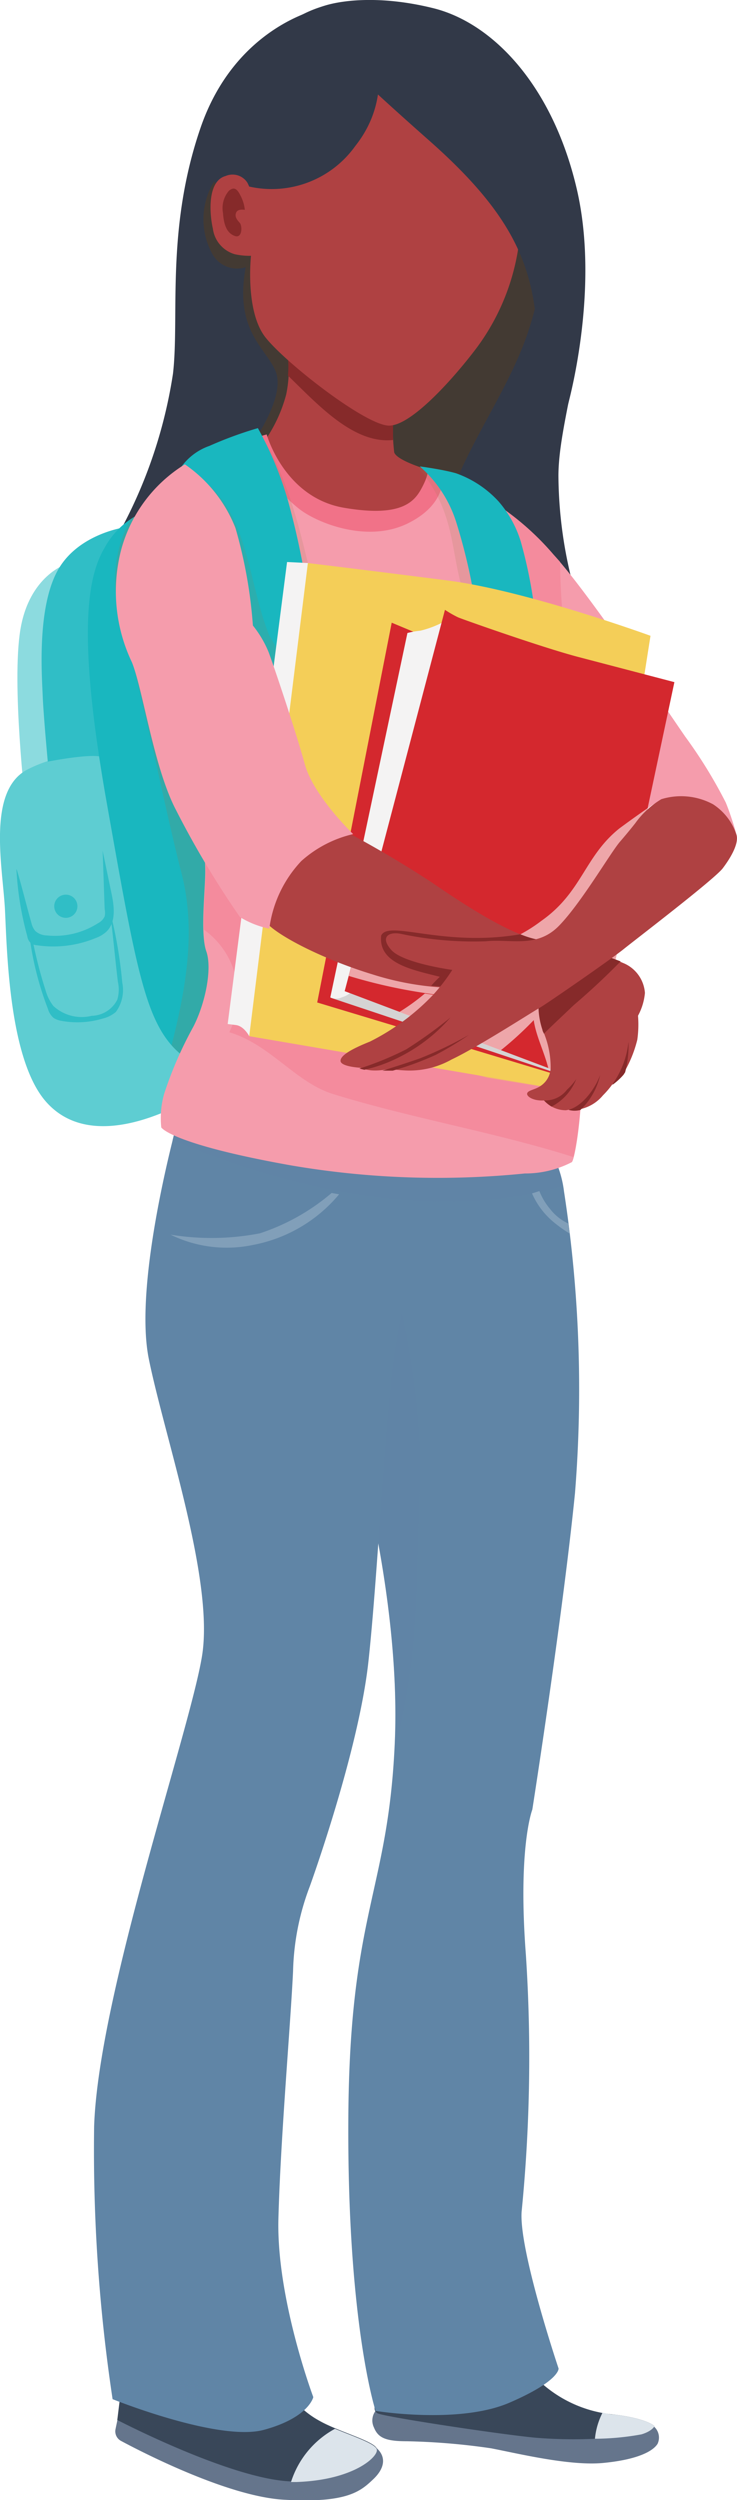 <svg xmlns="http://www.w3.org/2000/svg" viewBox="0 0 50.27 170.46"><defs><style>.cls-2{fill:#65758c}.cls-3{fill:#394759}.cls-4{fill:#dce4eb}.cls-5,.cls-6{fill:#6085a6}.cls-6{opacity:.1}.cls-16,.cls-21,.cls-28,.cls-6{mix-blend-mode:multiply}.cls-9{fill:#af4142}.cls-10{fill:#862a2a}.cls-13{fill:#30bec6}.cls-14{fill:#323948}.cls-15{fill:#19b7bf}.cls-16{fill:#6c3e02;opacity:.3}.cls-21{fill:#98784e}.cls-18{fill:#f59cac}.cls-20{fill:#f48b9d}.cls-21{opacity:.15}.cls-22{fill:#f4f3f3}.cls-25{fill:#d4282e}.cls-28{opacity:.85;fill:#f2bcbe}</style></defs><g style="isolation:isolate"><g id="Layer_2" data-name="Layer 2"><g id="Layer_1-2" data-name="Layer 1"><path class="cls-2" d="M25.6 164.4a1.09 1.09 0 00-.09 1.12c.28.69.79.93 2.23.93a45.43 45.43 0 015.75.48c1.78.34 5.35 1.22 7.65 1s3.38-.78 3.71-1.3a1 1 0 00-.56-1.37c-.42-.05-6.72-.41-8.21-.45s-8.06-1-8.06-1z"/><path class="cls-3" d="M25.65 163.84s-.28.47.09.7 8.34 1.44 10.8 1.67a32.2 32.2 0 007.22-.23c.75-.23.88-.56.88-.56s-.46-.51-2.74-.79a8.57 8.57 0 01-4.8-2 23.58 23.58 0 01-1.63-1.72z"/><path class="cls-4" d="M41.9 164.63c-.28 0-.54-.08-.8-.13a4.91 4.91 0 00-.52 1.78 18.29 18.29 0 003.18-.3c.75-.23.88-.56.88-.56s-.46-.51-2.74-.79z"/><path class="cls-2" d="M8.11 164.52l-.23 1.1a.74.74 0 00.38.81c1.68.9 7.27 3.74 11 4 4.4.27 5.33-.56 6.21-1.4s.84-1.65.1-2.21-5.92.95-8.43.11-9.03-2.41-9.03-2.41z"/><path class="cls-3" d="M8.28 162.72L8 165s8.24 4.29 12.2 4.19 5.64-1.72 5.5-2.23-2.61-1.16-3.92-1.91a6 6 0 01-1.9-1.63z"/><path class="cls-4" d="M25.7 167c-.11-.39-1.58-.87-2.85-1.4a6.29 6.29 0 00-3 3.63h.36c3.95-.13 5.63-1.76 5.49-2.23z"/><path class="cls-5" d="M23.93 97.17s3.44 11.36 3 21.6-3.08 11.55-3.17 25.61 1.86 20 1.86 20 5.68.93 9.13-.56 3.35-2.33 3.35-2.33-2.79-8.29-2.51-10.8a106.71 106.71 0 00.28-17.41c-.56-7.36.44-9.9.44-9.9s2.07-13.19 2.91-21.58a88.56 88.56 0 00-.75-20.57 7.33 7.33 0 00-1.3-3.36l-12 .19z"/><path class="cls-6" d="M31.19 112.91c1.28-8.22.13-23.87-6.47-28.25l-.79 12.51s3.44 11.36 3 21.6-3.08 11.55-3.17 25.61 1.86 20 1.86 20a24 24 0 007.29 0c-3.12-7.22-2.95-16.06-3.84-23.83-1.14-12.28.16-15.35 2.12-27.64z"/><path d="M25.56 82.39l-1.63 14.78s3.44 11.36 3 21.6v.77c1.51-7.13 1.39-7.66 1.71-18.83.13-6.52-1.58-13.33-3.08-18.32z" style="mix-blend-mode:multiply" opacity=".2" fill="#6085a6"/><path class="cls-5" d="M12.15 76.31s-3.08 11-2 16.34 4.47 15.09 3.63 20.26S6.7 136.09 6.42 145a114.15 114.15 0 001.26 18.58s7.26 2.93 10.33 2.09 3.36-2.23 3.36-2.23-2.52-6.71-2.38-12.15.84-13.41 1-16.9a17.31 17.31 0 011.14-5.77s3.33-9.18 4-15.33S26.25 96.56 27 91.67a112.9 112.9 0 012.94-12.43z"/><path class="cls-6" d="M16.48 115.14a17.88 17.88 0 001.67-11.45c-1.79-9.22-5.45-18-3-26.89l-3-.49s-3.08 11-2 16.34 4.47 15.09 3.63 20.26S6.7 136.09 6.42 145a114.15 114.15 0 001.26 18.58s1.48.59 3.38 1.17a73 73 0 015.42-49.61z"/><path d="M38.37 80.86a7 7 0 00-1.22-3l-12 .19v.37l-13-2.14s-.16.55-.38 1.46c8.02 3.36 18 5.64 26.6 3.12z" style="mix-blend-mode:multiply" opacity=".5" fill="#6085a6"/><path class="cls-9" d="M43.32 68.05a7.41 7.41 0 01.15 2.84 8.35 8.35 0 01-1 2.39 4.35 4.35 0 01-.76.69 15.09 15.09 0 001-3.71c0-1.29.09-1.88.09-1.88z"/><path class="cls-10" d="M42.77 70.05a1.48 1.48 0 000 .21 15.09 15.09 0 01-1 3.71 4.35 4.35 0 00.76-.69l.11-.17a7.32 7.32 0 00.13-3.06z"/><path d="M4.53 38.46s-2.53.77-3.14 4.47.35 11.94.35 11.94L5 54.66z" fill="#8cdbdf"/><path d="M7.54 51.59a9.06 9.06 0 00-5.73.91C-.91 54 .2 59.2.34 62.06s.28 10.2 2.8 13.06 6.63 1.33 8.38.56 2-6.14 1.88-7.33-5.86-16.76-5.86-16.76z" fill="#5ecdd2"/><path class="cls-13" d="M8.59 35.94s-3.29.42-4.68 3-1.05 7.12-1 8.45.35 4.54.35 4.54 3.16-.63 3.79-.28-.3-6.22 0-9.29a37.21 37.21 0 011.54-6.42z"/><path class="cls-14" d="M21.78.61s-5.72 1.18-8.1 8.1-1.43 12.83-1.88 16.76a32.87 32.87 0 01-4.33 12l14.38-1 2.94-34.4z"/><path class="cls-15" d="M10 34.83a5.52 5.52 0 00-2.86 2.51c-1.19 2-1.89 5.94.14 17.39s2.65 15.09 5 17.11 5-11 5-13.06-7-23.81-7-23.81z"/><path class="cls-16" d="M23.39 18.53a19.4 19.4 0 01-8.79-6.15 4.92 4.92 0 00-.08 5 1.93 1.93 0 002.24.84c-.81 4.4 1.46 5.55 2.06 7.15.94 2.55-4 8.58-7.83 11.88l10.86-.74z"/><path class="cls-14" d="M30.65 6.19s1.61 8.24 1 12.57S26 28.05 26 28.26s.35 6.36.35 6.36l12.92 5.93a29.87 29.87 0 01-1.18-8.1c0-2.86 1.25-6.7 1.67-11C40 18.64 38 11.64 36.38 9.69s-5.73-3.5-5.73-3.5z"/><path class="cls-16" d="M35.94 9.21a19 19 0 00-5.29-3s1.61 8.24 1 12.57S26 28.05 26 28.26s.35 6.36.35 6.36L30 36.29c.84-4.19 3.57-7.93 5.23-11.66a20.68 20.68 0 00.71-15.42z"/><path class="cls-9" d="M19.58 23.62a.61.61 0 010 .15 8.41 8.41 0 01-.06 3.13 10 10 0 01-1.5 3.21s1.15 4 4.71 4.72 4.54.31 5.45-.28 1.15-2.48 1.15-2.48-2.23-.63-2.44-1.22a13.75 13.75 0 01-.04-2.85z"/><path class="cls-10" d="M26.81 30v-2l-7.27-4.36a.61.61 0 010 .15 5.85 5.85 0 01.1 1.82c2.01 1.94 4.47 4.68 7.17 4.39z"/><path class="cls-9" d="M17 12.72a1.2 1.2 0 00-1.61-.72c-1.25.34-1.11 2.54-.87 3.59A2.1 2.1 0 0016 17.33a4.54 4.54 0 001.12.11s-.42 3.8 1 5.58 6.85 6 8.42 6 4.54-3.39 6-5.34a15.3 15.3 0 002.93-7.75 26.82 26.82 0 00-.28-5s-6.7-7.09-9.56-7.65-4.12.35-5.14 2.79A70.6 70.6 0 0117 12.72z"/><path class="cls-14" d="M24.3.09s3.56 5.3-.07 9.87A7 7 0 0117 12.72a9.55 9.55 0 01-.87-4.85A7.88 7.88 0 0119 2.1 8.1 8.1 0 0124.3.09z"/><path d="M10.26 35l-.26-.17a4.29 4.29 0 00-1.09.57 8.54 8.54 0 00-.79 6.27c1.67 5.87 2.79 12 4.19 17.6 1.09 3.92.43 7.93-.61 12a5.67 5.67 0 00.61.59c2.37 2 5-11 5-13.06S10.26 35 10.26 35z" style="mix-blend-mode:multiply" fill="#98784e" opacity=".2"/><path class="cls-14" d="M22.62 3.45s1.84 1.88 6.64 6.12S35.92 17 36.47 21a20.27 20.27 0 002.22 6.78s2.28-7.91.65-14.9S33.66 1.58 29.56.56s-7-.42-7.86 0 .92 2.89.92 2.89z"/><path class="cls-18" d="M17.8 30.15a22.48 22.48 0 00-4.54 2c-1.32 1-1.32 16.42-.48 18.09S14 58.08 14 59.41s-.35 4.26.07 5.45-.07 3.56-.88 5.14a26.38 26.38 0 00-2 4.6 6.07 6.07 0 00-.19 2.27s.63 1.12 8.8 2.58a59.24 59.24 0 0016 .56 6.89 6.89 0 003.2-.77c.28-.21 1.12-5.79.35-8.45s-3.14-23.32-2.72-25.56-1.4-8.94-1.61-9.56-2.09-1.61-3.28-2.1a8.17 8.17 0 01-1.88-1s-.07 2.66-3.5 2.87a10.42 10.42 0 01-6.7-2.24c-1.02-.68-1.86-3.05-1.86-3.05z"/><path d="M18.19 29.62s1.19 4.3 5.27 5 4.87-.5 5.36-1.45.35-1.24.35-1.24l1 .2s.54 2.11-2.32 3.54-6.42-.1-7.54-1.05a9.63 9.63 0 01-2.52-3.11 4.23 4.23 0 01-.47-1.64z" fill="#f17288"/><path class="cls-18" d="M33.56 34.18a18.57 18.57 0 014.19 3.63c2.43 2.65 7.64 10.47 9 12.43a32.59 32.59 0 012.75 4.47c.37.88.74 2.19.74 2.19a3.92 3.92 0 00-3.58-2.56 3.42 3.42 0 00-3.4 2l-9.65-13.13z"/><path class="cls-20" d="M38.2 38.31l-.45-.5a18.57 18.57 0 00-4.19-3.63v9l6.9 9.39a50 50 0 01-2.26-14.26z"/><path class="cls-21" d="M28.41 31.76a9.53 9.53 0 012 3.46c.59 1.76.65 3.66 1.28 5.4a7 7 0 011.81-.68 3.76 3.76 0 00-.39-1.3c-.66-1.59-.86-3.37-1.78-4.83a2.78 2.78 0 00-1.06-1 5.83 5.83 0 01-.72-.32 5.62 5.62 0 01-.53-.44.8.8 0 00-.65-.19"/><path class="cls-15" d="M28.63 31.8a8.38 8.38 0 012.51 3.87 38.88 38.88 0 011.12 4.56l4.14.88a31.46 31.46 0 00-.88-4.19A7.52 7.52 0 0034 34.18a7.21 7.21 0 00-2.89-1.91c-.94-.27-2.48-.47-2.48-.47z"/><path class="cls-21" d="M17.53 29.27c1.87 2.73 2.7 5.94 3.47 9.12.35 1.47.7 2.94.94 4.44a1.94 1.94 0 010 .68 1.81 1.81 0 01-.29.59L21 45.21a51.1 51.1 0 01-1.78-6.88 43.08 43.08 0 00-.77-4.52 18.15 18.15 0 01-.76-2.81 4.71 4.71 0 00-.28-1.59"/><path class="cls-15" d="M12.29 31.94a4 4 0 012-1.54 26.38 26.38 0 013.3-1.21 23.58 23.58 0 012.05 4.94 52.47 52.47 0 011.21 5.49l.8 4.38-2.33 6.38L17 43.63s-1.12-6.8-2.38-9a6.57 6.57 0 00-2.33-2.69z"/><path class="cls-21" d="M18.36 43.31c-1.67-4.18-1.33-9.44-6-11.41a6.57 6.57 0 012.32 2.7c1.26 2.19 2.38 9 2.38 9l2.33 6.75 1.35-3.72a18.19 18.19 0 01-2.38-3.32z"/><path class="cls-20" d="M36.57 47.27c-1.67 1.12-3.34 3.34-4.45 2.78-7.82-2.51-12.29 2.8-17.6 7.26-.14 0-.37.08-.58.07.06.92.09 1.66.09 2 0 .93-.17 2.63-.13 4a5.54 5.54 0 011.74 7c2.79.84 4.47 3.36 7 4.19 5.44 1.69 11.12 2.62 16.47 4.32.33-1.21.9-5.82.22-8.16s-2.5-17.62-2.76-23.46z"/><path class="cls-9" d="M41.22 71.89a11.29 11.29 0 01-1.3 2.79 5.28 5.28 0 01-1.14 1 2.77 2.77 0 002.35-1 6 6 0 001.68-3.23 16 16 0 00.19-2.61l-1.26-.07z"/><path class="cls-13" d="M1.12 59.27a21.38 21.38 0 00.74 4.56.78.78 0 00.25.48.8.8 0 00.41.14 7.56 7.56 0 004-.49 2.17 2.17 0 00.73-.43c.69-.65.54-1.76.34-2.69L7 58c.05 1.32.09 2.65.14 4a1.11 1.11 0 010 .48 1 1 0 01-.46.47 5.45 5.45 0 01-3.49.83 1.2 1.2 0 01-.79-.31 1.33 1.33 0 01-.26-.55c-.33-1.16-.65-2.49-1-3.64"/><path class="cls-13" d="M5.28 61.78a.79.79 0 11-.79-.78.79.79 0 01.79.78zM2 63.74a21.37 21.37 0 001.27 5.05 1.27 1.27 0 00.38.61 1.37 1.37 0 00.52.2A6 6 0 007 69.45a2.18 2.18 0 00.9-.45 2.52 2.52 0 00.44-2 31 31 0 00-.84-4.89c.22 1.76.33 3.07.54 4.83A2.41 2.41 0 018 68.16a2 2 0 01-1.74 1.1 2.85 2.85 0 01-2.62-.67 3 3 0 01-.51-1 30.38 30.38 0 01-1-4"/><path class="cls-22" d="M17 70.65s-.35-.69-.91-.76l-.56-.07 4.05-31.5 1.45.07 1.41 1.26-3.1 27.79z"/><path d="M21 38.39l-4 32.26 22.48 3.84 4.89-31.14s-8.45-3.08-13.83-3.77S21 38.39 21 38.39z" fill="#f4ce58"/><path d="M26.86 42.7c-2.44 10-4.43 16.64-6.05 27 3.94 1.52 8.39 2.66 12.46 3.79l6.18 1 4.09-26c-5.67-1.72-11.2-3.62-16.73-5.4 5.53 1.78 11.06 3.68 16.73 5.4" style="mix-blend-mode:multiply" fill="#f4ce58" opacity=".5"/><path class="cls-25" d="M28.3 43.12l-1.58-.66-5.08 25.89 16.67 5.03 3.96-27.01-13.97-3.25z"/><path style="mix-blend-mode:multiply" opacity=".85" fill="#d4282e" d="M28.3 43.12l-1.58-.66-5.08 25.89 16.67 5.03 3.96-27.01-13.97-3.25z"/><path fill="#d5d3d3" d="M22.53 68.02l15.22 5.08.24-.51-13.97-4.99-1.49.42z"/><path class="cls-22" d="M27.79 43.16L22.53 68a.89.89 0 00.79 0 1.6 1.6 0 00.7-.42l6.33-25.23a6.69 6.69 0 01-1.67.65 5.63 5.63 0 00-.89.16z"/><path class="cls-25" d="M30.35 41.58l-6.84 26 14.57 5.5 2.14.65L46 46.51l-6.57-1.72c-2.47-.65-7.87-2.56-8.19-2.7a7.68 7.68 0 01-.89-.51z"/><path class="cls-28" d="M42.24 56.49c-2.39 1.92-2.53 4.34-5.32 6.3-3.68 2.81-8.25 2.44-12.69 2.08l-.44 1.67A35.83 35.83 0 0029 67.71a11 11 0 00.91-.9 11 11 0 01-.91.9 31.73 31.73 0 007.6.26 3.54 3.54 0 01.57-.88 3.54 3.54 0 00-.57.88 25.38 25.38 0 005.07-1l2.51-11.87c-.42.29-1.13.79-1.94 1.39z"/><path class="cls-28" d="M36.58 68a2.91 2.91 0 00-.17 1.59c.25-.26.5-.52.74-.79-.24.27-.49.53-.74.79.16 1.08.73 2.16 1 3.29l.66.25 2.14.65L41.65 67a25.38 25.38 0 01-5.07 1z"/><path class="cls-28" d="M36.58 68a31.73 31.73 0 01-7.6-.26A14.58 14.58 0 0127.24 69l6.92 2.61a23.19 23.19 0 002.25-2.06 2.91 2.91 0 01.17-1.55z"/><path class="cls-9" d="M22.9 56.34a73.4 73.4 0 016.57 3.84C32 61.92 35 63.81 36.8 64.09a22.19 22.19 0 015.8 1.61 2.39 2.39 0 011.39 2 4 4 0 01-.63 1.82s-4.26-.21-5.09-.77a22 22 0 00-6.08-1.4 19.68 19.68 0 01-6.77-.91c-3.29-1-6.57-2.65-7.34-3.63s-.21-3.7.63-4.75 4.19-1.72 4.19-1.72z"/><path class="cls-10" d="M39.92 74.68a5.25 5.25 0 01-1.12 1 1.56 1.56 0 00.79 0 4.74 4.74 0 001.46-3.26 9.05 9.05 0 01-1.13 2.26z"/><path class="cls-9" d="M40.11 69.05s-.82 3.84-1.59 4.68A10.18 10.18 0 0137.08 75a2 2 0 001.51.7c.84-.09 1.66-1 2.14-1.93a17.7 17.7 0 001.21-3.54 13.41 13.41 0 00.19-1.56z"/><path class="cls-10" d="M39.47 71.54a7 7 0 01-.95 2.19A10.18 10.18 0 0137.08 75a2.4 2.4 0 00.54.45 3.57 3.57 0 001.85-3.91z"/><path class="cls-18" d="M12.61 31.66a9.87 9.87 0 00-4.33 5.77A11.23 11.23 0 009 45.16c.75 1.87 1.49 7.17 3 10.06a62.63 62.63 0 004.37 7.31 6.25 6.25 0 002 .79 8.25 8.25 0 012.18-4.61 8 8 0 013.54-1.84s-2.7-2.58-3.3-4.77-2.1-6.66-2.47-7.64a7.34 7.34 0 00-1.07-1.81A32.17 32.17 0 0016.06 36a9.46 9.46 0 00-3.45-4.34z"/><path class="cls-9" d="M36.78 68.28a5 5 0 00.22 1.93 6.19 6.19 0 01.56 2.52 1.53 1.53 0 01-.7 1.32c-.39.26-.83.28-.9.49s.41.54 1.16.49a1.86 1.86 0 001.56-.74 4.08 4.08 0 001.21-2 36.73 36.73 0 00.77-4 3.62 3.62 0 00-2-1.18c-.86-.11-1.88 1.17-1.88 1.17z"/><path class="cls-10" d="M40 67.66a2.77 2.77 0 00-1.4-.61c-.84 0-1.86 1.23-1.86 1.23a5 5 0 00.26 1.93c0 .09.07.18.1.27.9-.9 1.84-1.72 2.9-2.82z"/><path class="cls-10" d="M42.33 65.55a25.42 25.42 0 00-5.53-1.46 6.29 6.29 0 01-1.31-.39c-5.25.9-9-1-9.49.09-.21 1.91 2.16 2.34 4 2.81a8.42 8.42 0 00-.59.61 24 24 0 002.82.09 22 22 0 016.08 1.4 1.82 1.82 0 00.41.18 48 48 0 003.61-3.33z"/><path class="cls-9" d="M43.33 56.13a5.91 5.91 0 011.78-1.64 4.58 4.58 0 013.53.35 3.94 3.94 0 011.59 2.06c.15.45-.14 1.25-.93 2.3-.57.75-5.94 4.85-6.77 5.52s-5.31 3.77-5.73 4-4.23 2.69-6 3.52a5.84 5.84 0 01-3.25.74 8.29 8.29 0 01-1-.11 3.9 3.9 0 01-1.22.11 3 3 0 01-.77-.18s-1.29-.07-1.33-.45.77-.84 2-1.33a15.59 15.59 0 004.33-3.21 12.47 12.47 0 001.29-1.68s-3.35-.45-4.16-1.36-.14-1.29.74-1.08a23.94 23.94 0 005.69.49c1.71-.18 3.49.49 5-1.05s3.53-5 4.16-5.73 1.05-1.27 1.05-1.27z"/><path class="cls-10" d="M24.51 72.86a21.37 21.37 0 003.21-1.32 31.26 31.26 0 003-2.16 11.38 11.38 0 01-3.59 2.75 9.94 9.94 0 01-2.28.81zM32 70.55a27 27 0 01-3.35 1.61c-1.34.47-2.57.84-2.57.84h.71a20.54 20.54 0 002.94-1.08A22.51 22.51 0 0032 70.55z"/><path d="M11.63 84.18a17.27 17.27 0 006.1-.09 14.5 14.5 0 004.89-2.75l.51.09a10.07 10.07 0 01-5.86 3.45 8.69 8.69 0 01-5.64-.7zm24.66-2.81a5.29 5.29 0 001.43 1.92 9.37 9.37 0 001.14.82l-.08-.68a3.34 3.34 0 01-1.26-1 4.37 4.37 0 01-.73-1.22z" fill="#819fb9"/><path class="cls-10" d="M15.62 13c.23-.17.47-.3.77.31a2.67 2.67 0 01.31 1s-.47-.1-.59.18.05.49.24.7.18 1.08-.33.9-.75-.68-.81-1.57a1.82 1.82 0 01.41-1.52z"/></g></g></g></svg>